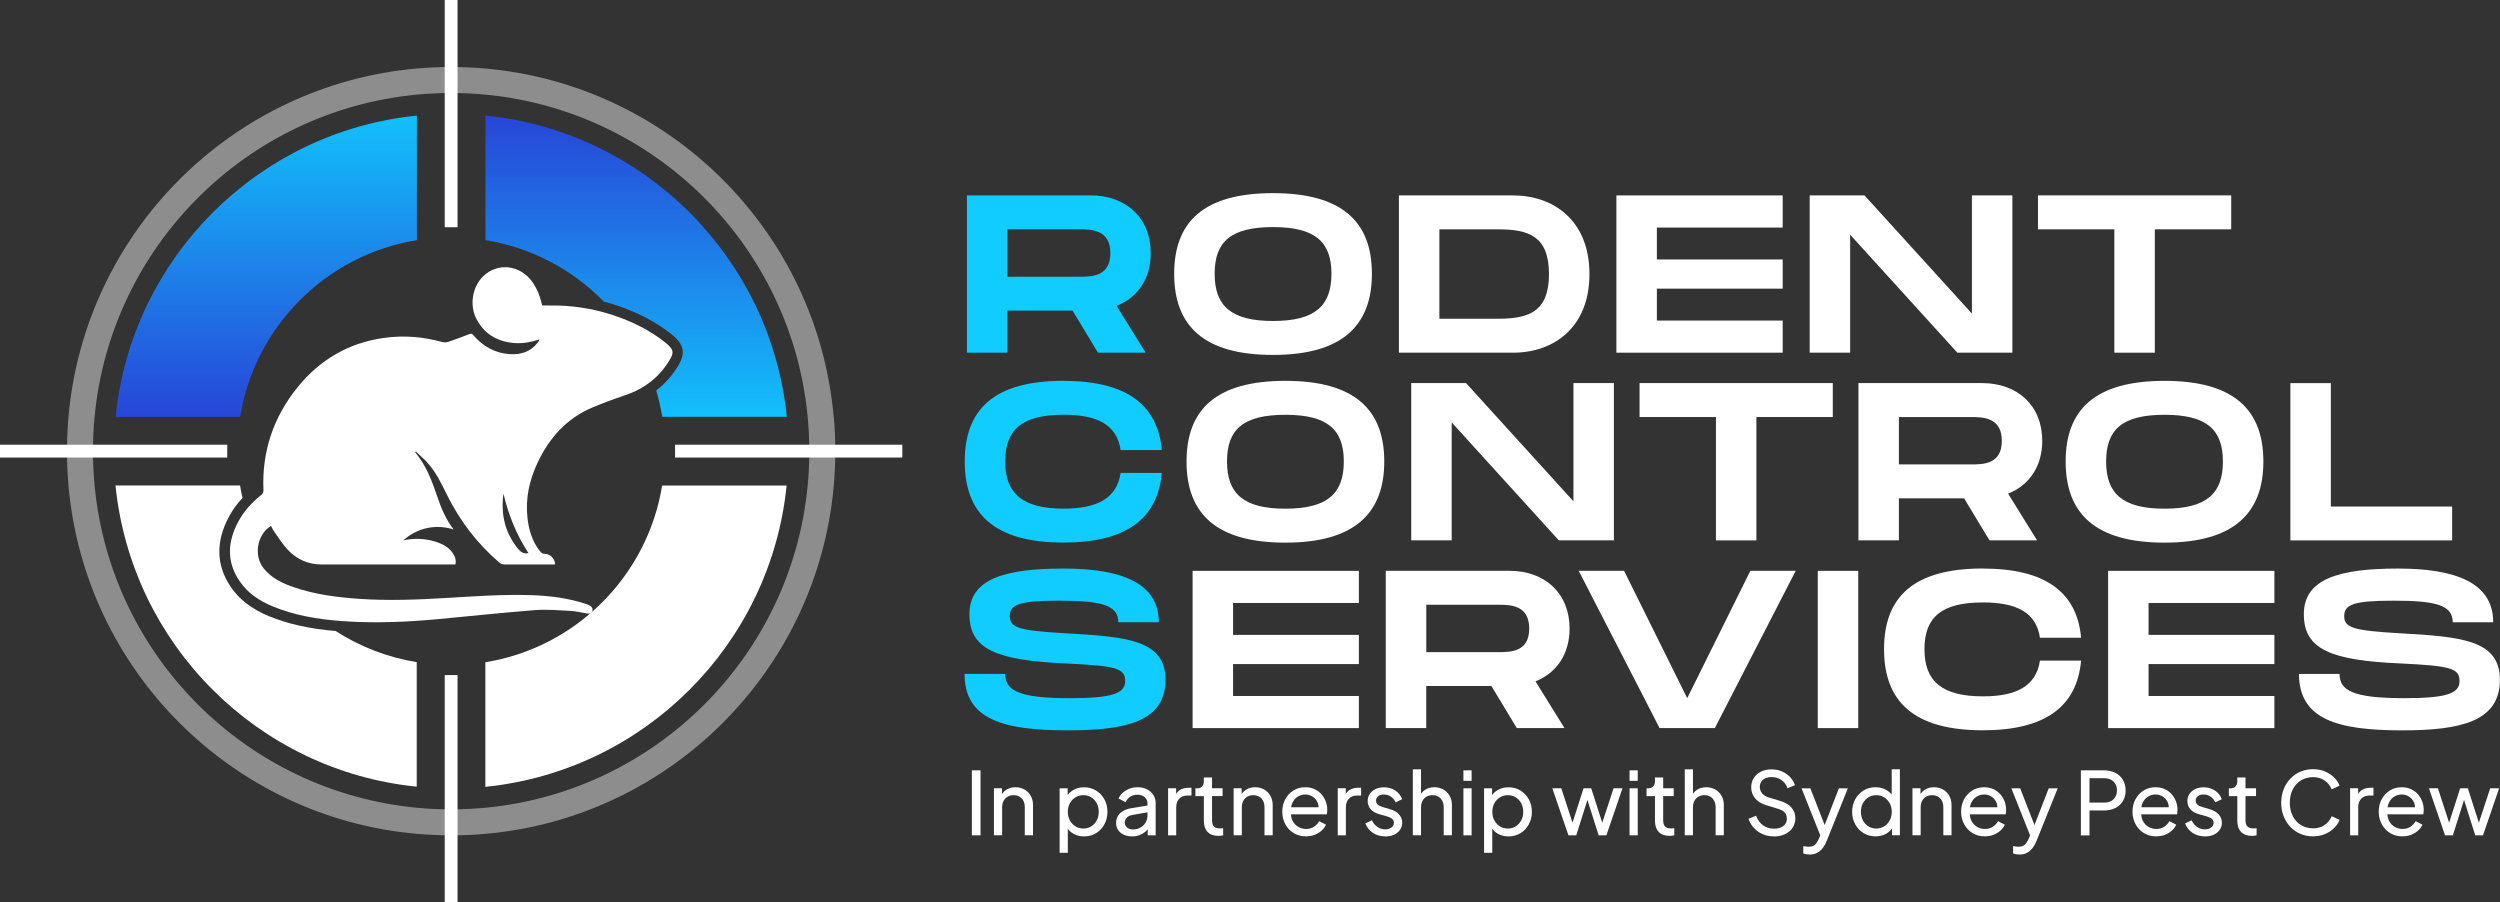 <?xml version="1.0" encoding="UTF-8"?>
<svg id="Layer_2" data-name="Layer 2" xmlns="http://www.w3.org/2000/svg" xmlns:xlink="http://www.w3.org/1999/xlink" viewBox="0 0 479.46 173.05">
  <rect x="0" y="0" width="479.46" height="173.05" fill="#333333" stroke="none"/>
  <defs>
    <style>
      .cls-1 {
        fill: #10ccff;
      }

      .cls-2 {
        fill: url(#linear-gradient-2);
      }

      .cls-3 {
        fill: #8d8d8e;
      }

      .cls-4 {
        fill: url(#linear-gradient);
      }

      .cls-5 {
        fill: #fff;
      }
    </style>
    <linearGradient id="linear-gradient" x1="122" y1="9.15" x2="122" y2="85.68" gradientUnits="userSpaceOnUse">
      <stop offset="0" stop-color="#2c2acf"/>
      <stop offset="1" stop-color="#10ccff"/>
    </linearGradient>
    <linearGradient id="linear-gradient-2" x1="51.06" y1="2153.65" x2="51.06" y2="2230.18" gradientTransform="translate(0 2246.61) scale(1 -1)" xlink:href="#linear-gradient"/>
  </defs>
  <g id="Layer_2-2" data-name="Layer 2">
    <g>
      <g>
        <path class="cls-1" d="M214.15,58.67l5.56,8.96h-9.14l-4.87-8.06h-12.5v8.06h-7.76v-30.16h23.7c6.85,0,11.55,4.35,11.55,11.07,0,4.91-2.5,8.53-6.55,10.13ZM193.21,53.07h13.79c2.33,0,5.95,0,5.95-4.52s-3.62-4.57-5.95-4.57h-13.79v9.09Z"/>
        <path class="cls-5" d="M225.19,52.51c0-10,5.69-15.47,18.96-15.47s18.96,5.52,18.96,15.47-5.73,15.56-18.96,15.56-18.96-5.52-18.96-15.56ZM255.35,52.51c0-6.12-3.1-8.96-11.2-8.96s-11.2,2.8-11.2,8.96,3.15,9.05,11.2,9.05,11.2-2.89,11.2-9.05Z"/>
        <path class="cls-5" d="M304.83,52.56c0,10.26-6.85,15.08-14.65,15.08h-21.89v-30.16h21.89c7.8,0,14.65,4.83,14.65,15.08ZM297.07,52.56c0-7.33-3.96-8.58-9.82-8.58h-11.2v17.15h11.2c5.86,0,9.82-1.25,9.82-8.57Z"/>
        <path class="cls-5" d="M317.76,43.64v6.12h24.13v5.6h-24.13v6.12h24.13v6.16h-31.89v-30.16h31.89v6.16h-24.13Z"/>
        <path class="cls-5" d="M385.94,37.47v30.16h-10.56l-20.55-22.62v22.62h-7.76v-30.16h10.51l20.6,22.67v-22.67h7.76Z"/>
        <path class="cls-5" d="M427.91,43.98h-14.65v23.66h-7.76v-23.66h-14.65v-6.51h37.06v6.51Z"/>
        <path class="cls-1" d="M203.98,73.04c12.02,0,18.06,4.57,18.83,13.27h-7.89c-.73-4.87-4.48-6.77-10.95-6.77-7.89,0-11.2,2.8-11.2,8.96s3.36,9.05,11.2,9.05c6.42,0,10.21-1.94,10.95-6.85h7.89c-.78,8.75-6.81,13.36-18.83,13.36-13.27,0-18.96-5.52-18.96-15.56s5.69-15.47,18.96-15.47Z"/>
        <path class="cls-5" d="M227.56,88.51c0-10,5.69-15.47,18.96-15.47s18.96,5.52,18.96,15.47-5.73,15.56-18.96,15.56-18.96-5.52-18.96-15.56ZM257.72,88.51c0-6.12-3.1-8.96-11.2-8.96s-11.2,2.8-11.2,8.96,3.15,9.05,11.2,9.05,11.2-2.89,11.2-9.05Z"/>
        <path class="cls-5" d="M309.52,73.47v30.16h-10.56l-20.55-22.62v22.62h-7.76v-30.16h10.51l20.6,22.67v-22.67h7.76Z"/>
        <path class="cls-5" d="M351.5,79.98h-14.65v23.66h-7.76v-23.66h-14.65v-6.51h37.06v6.51Z"/>
        <path class="cls-5" d="M385.12,94.67l5.56,8.96h-9.13l-4.87-8.06h-12.5v8.06h-7.76v-30.16h23.7c6.85,0,11.55,4.35,11.55,11.07,0,4.91-2.5,8.53-6.55,10.13ZM364.18,89.07h13.79c2.33,0,5.95,0,5.95-4.52s-3.62-4.57-5.95-4.57h-13.79v9.09Z"/>
        <path class="cls-5" d="M396.16,88.51c0-10,5.69-15.47,18.96-15.47s18.96,5.52,18.96,15.47-5.73,15.56-18.96,15.56-18.96-5.52-18.96-15.56ZM426.32,88.51c0-6.12-3.1-8.96-11.2-8.96s-11.2,2.8-11.2,8.96,3.15,9.05,11.2,9.05,11.2-2.89,11.2-9.05Z"/>
        <path class="cls-5" d="M470.28,97.13v6.51h-31.02v-30.16h7.76v23.66h23.27Z"/>
        <path class="cls-1" d="M192.78,129.25c0,3.19,2.59,4.65,12.41,4.65,8.14,0,10.6-.91,10.6-3.27,0-2.5-1.72-2.93-11.51-3.4-13.14-.6-18.36-2.67-18.36-9.44s6.77-8.75,18.05-8.75,18.27,2.84,18.27,10.3h-7.76c0-3.32-3.32-4.14-11.38-4.14-7.63,0-9.44.73-9.44,2.97s1.81,2.76,10.6,3.28c11.89.65,19.26,1.29,19.26,8.92,0,8.06-7.63,9.7-18.79,9.7-12.37,0-19.74-2.11-19.74-10.82h7.76Z"/>
        <path class="cls-5" d="M236.48,115.64v6.12h24.13v5.6h-24.13v6.12h24.13v6.16h-31.89v-30.16h31.89v6.16h-24.13Z"/>
        <path class="cls-5" d="M294.48,130.67l5.56,8.96h-9.14l-4.87-8.06h-12.5v8.06h-7.76v-30.16h23.7c6.85,0,11.55,4.35,11.55,11.07,0,4.91-2.5,8.53-6.55,10.13ZM273.54,125.07h13.79c2.33,0,5.95,0,5.95-4.52s-3.62-4.57-5.95-4.57h-13.79v9.09Z"/>
        <path class="cls-5" d="M344.39,109.47l-15.51,30.16h-10.6l-15.51-30.16h8.7l12.11,24.43,12.11-24.43h8.7Z"/>
        <path class="cls-5" d="M356.38,139.64h-7.76v-30.16h7.76v30.16Z"/>
        <path class="cls-5" d="M380.29,109.04c12.02,0,18.06,4.57,18.83,13.27h-7.89c-.73-4.87-4.48-6.77-10.95-6.77-7.89,0-11.2,2.8-11.2,8.96s3.36,9.05,11.2,9.05c6.42,0,10.21-1.94,10.95-6.85h7.89c-.78,8.75-6.81,13.36-18.83,13.36-13.27,0-18.96-5.52-18.96-15.56s5.69-15.47,18.96-15.47Z"/>
        <path class="cls-5" d="M412.06,115.64v6.12h24.13v5.6h-24.13v6.12h24.13v6.16h-31.89v-30.16h31.89v6.16h-24.13Z"/>
        <path class="cls-5" d="M448.69,129.25c0,3.19,2.59,4.65,12.41,4.65,8.14,0,10.6-.91,10.6-3.27,0-2.5-1.72-2.93-11.5-3.4-13.14-.6-18.36-2.67-18.36-9.44s6.76-8.75,18.05-8.75,18.27,2.84,18.27,10.3h-7.76c0-3.32-3.32-4.14-11.38-4.14-7.63,0-9.44.73-9.44,2.97s1.81,2.76,10.6,3.28c11.89.65,19.26,1.29,19.26,8.92,0,8.06-7.63,9.7-18.79,9.7-12.37,0-19.74-2.11-19.74-10.82h7.76Z"/>
      </g>
      <g>
        <path class="cls-5" d="M186.39,160.2v-12.46h1.66v12.46h-1.66Z"/>
        <path class="cls-5" d="M190.62,160.2v-9.02h1.54v1.76l-.25-.15c.22-.57.58-1.01,1.08-1.33s1.08-.48,1.75-.48,1.22.15,1.73.43c.51.29.91.69,1.2,1.2.29.51.44,1.09.44,1.74v5.84h-1.57v-5.34c0-.5-.09-.93-.27-1.27-.18-.35-.43-.61-.76-.8-.33-.19-.71-.28-1.13-.28s-.8.09-1.13.28c-.33.19-.59.46-.78.81-.19.35-.28.77-.28,1.26v5.34h-1.57Z"/>
        <path class="cls-5" d="M203.22,163.55v-12.36h1.54v1.94l-.2-.38c.33-.54.79-.96,1.37-1.28.58-.32,1.24-.48,1.99-.48.85,0,1.61.21,2.28.62.67.41,1.21.97,1.6,1.68.39.71.59,1.51.59,2.42s-.2,1.68-.59,2.39c-.39.71-.92,1.28-1.6,1.69-.67.41-1.44.62-2.3.62-.72,0-1.39-.16-1.98-.48s-1.06-.78-1.38-1.38l.25-.27v5.27h-1.57ZM207.78,158.9c.57,0,1.07-.14,1.51-.42.44-.28.79-.66,1.05-1.15.26-.48.38-1.03.38-1.63s-.13-1.16-.38-1.64c-.26-.48-.6-.86-1.05-1.14-.44-.28-.95-.42-1.51-.42s-1.08.14-1.53.42c-.45.28-.81.66-1.07,1.14-.26.48-.39,1.03-.39,1.64s.13,1.15.39,1.63c.26.49.62.87,1.07,1.15s.96.42,1.53.42Z"/>
        <path class="cls-5" d="M217.07,160.4c-.59,0-1.12-.11-1.57-.33-.46-.22-.81-.52-1.07-.9s-.38-.83-.38-1.33.11-.91.32-1.3.54-.71.98-.98,1-.46,1.66-.57l3.33-.55v1.3l-2.98.52c-.58.1-1,.28-1.26.54s-.39.59-.39.98c0,.37.15.67.44.92.3.25.67.37,1.11.37.57,0,1.06-.12,1.48-.36.42-.24.74-.57.98-.98.23-.41.35-.86.35-1.35v-2.31c0-.49-.18-.89-.54-1.2-.36-.31-.83-.46-1.42-.46-.51,0-.97.13-1.36.4-.4.27-.69.61-.88,1.04l-1.35-.7c.17-.41.43-.78.8-1.11.37-.33.8-.59,1.29-.78.49-.19,1-.28,1.54-.28.69,0,1.3.13,1.82.39.52.26.93.63,1.23,1.1s.44,1,.44,1.61v6.12h-1.52v-1.71l.28.12c-.19.35-.45.66-.78.93-.33.27-.71.48-1.14.64-.43.15-.9.23-1.41.23Z"/>
        <path class="cls-5" d="M224.02,160.2v-9.02h1.54v1.66l-.17-.23c.21-.51.54-.89.97-1.15.43-.25.96-.38,1.59-.38h.55v1.49h-.79c-.64,0-1.15.2-1.54.59-.39.39-.59.95-.59,1.67v5.37h-1.57Z"/>
        <path class="cls-5" d="M233.64,160.3c-.88,0-1.56-.25-2.04-.75s-.72-1.21-.72-2.12v-4.75h-1.62v-1.49h.33c.4,0,.72-.12.95-.37.23-.25.34-.57.34-.97v-.74h1.57v2.07h2.02v1.49h-2.02v4.7c0,.3.05.56.14.79s.25.4.48.53c.22.13.52.19.89.19.08,0,.18,0,.29-.02.12-.01.23-.02.33-.03v1.37c-.15.03-.31.06-.48.08s-.33.03-.45.03Z"/>
        <path class="cls-5" d="M236.59,160.2v-9.02h1.54v1.76l-.25-.15c.22-.57.58-1.01,1.08-1.33s1.08-.48,1.75-.48,1.22.15,1.73.43c.51.29.91.69,1.2,1.2.29.51.44,1.09.44,1.74v5.84h-1.57v-5.34c0-.5-.09-.93-.27-1.27-.18-.35-.43-.61-.76-.8-.33-.19-.71-.28-1.13-.28s-.8.09-1.13.28c-.33.19-.59.46-.78.81-.19.35-.28.77-.28,1.26v5.34h-1.57Z"/>
        <path class="cls-5" d="M250.45,160.4c-.87,0-1.65-.21-2.33-.62s-1.22-.98-1.61-1.7c-.39-.72-.59-1.52-.59-2.42s.2-1.71.59-2.41c.39-.7.91-1.26,1.57-1.66.66-.41,1.41-.61,2.24-.61.67,0,1.26.12,1.78.36s.96.56,1.32.97c.36.41.64.87.84,1.39.19.52.29,1.06.29,1.61,0,.13,0,.27-.02.42-.02.15-.04.29-.06.44h-7.39v-1.35h6.49l-.75.6c.11-.58.06-1.1-.15-1.56-.21-.46-.52-.82-.94-1.09s-.88-.4-1.4-.4-1,.14-1.44.41c-.44.27-.77.66-1.01,1.15-.24.49-.34,1.08-.29,1.76-.04.66.06,1.24.31,1.73.25.5.61.88,1.07,1.15.46.27.97.41,1.51.41.6,0,1.11-.14,1.52-.42s.75-.64,1-1.07l1.3.67c-.18.41-.45.79-.83,1.13-.37.34-.82.61-1.33.81-.51.2-1.08.3-1.69.3Z"/>
        <path class="cls-5" d="M256.56,160.2v-9.02h1.54v1.66l-.17-.23c.21-.51.54-.89.97-1.15.43-.25.96-.38,1.59-.38h.55v1.49h-.79c-.64,0-1.15.2-1.54.59-.39.39-.59.95-.59,1.67v5.37h-1.57Z"/>
        <path class="cls-5" d="M265.66,160.4c-.9,0-1.69-.22-2.36-.67-.67-.45-1.15-1.05-1.44-1.81l1.25-.6c.26.54.61.96,1.05,1.27.45.31.94.47,1.49.47.48,0,.88-.12,1.2-.35.32-.23.48-.54.48-.92,0-.27-.08-.48-.23-.64-.15-.16-.33-.29-.54-.38-.21-.09-.4-.16-.59-.21l-1.35-.38c-.8-.22-1.39-.55-1.76-1-.37-.44-.56-.95-.56-1.53,0-.54.14-1,.41-1.4.27-.4.65-.71,1.12-.93.47-.22,1.01-.33,1.6-.33.79,0,1.5.2,2.13.6.63.4,1.08.96,1.35,1.69l-1.27.59c-.2-.47-.5-.84-.9-1.1-.4-.27-.85-.4-1.35-.4-.46,0-.82.11-1.09.33s-.4.51-.4.87c0,.25.07.45.2.61s.3.28.48.37c.19.08.37.15.55.21l1.47.44c.74.21,1.31.54,1.71.99.41.45.61.98.61,1.61,0,.5-.14.95-.42,1.35s-.66.71-1.15.94c-.49.22-1.06.33-1.71.33Z"/>
        <path class="cls-5" d="M270.96,160.2v-12.66h1.57v5.4l-.28-.15c.22-.57.58-1.01,1.08-1.33s1.08-.48,1.75-.48,1.22.15,1.73.43c.51.29.91.69,1.2,1.2.29.51.44,1.09.44,1.74v5.84h-1.57v-5.34c0-.5-.09-.93-.28-1.27-.18-.35-.44-.61-.76-.8-.32-.19-.7-.28-1.12-.28s-.79.09-1.12.28c-.33.19-.6.46-.79.81-.19.35-.28.77-.28,1.26v5.34h-1.57Z"/>
        <path class="cls-5" d="M280.66,149.75v-2.01h1.57v2.01h-1.57ZM280.66,160.2v-9.02h1.57v9.02h-1.57Z"/>
        <path class="cls-5" d="M284.62,163.55v-12.36h1.54v1.94l-.2-.38c.33-.54.79-.96,1.37-1.28.58-.32,1.24-.48,1.99-.48.85,0,1.61.21,2.28.62.67.41,1.21.97,1.6,1.68.39.71.59,1.51.59,2.42s-.2,1.68-.59,2.39c-.39.71-.92,1.28-1.6,1.69-.67.41-1.44.62-2.3.62-.72,0-1.39-.16-1.98-.48s-1.06-.78-1.38-1.38l.25-.27v5.27h-1.57ZM289.19,158.9c.57,0,1.07-.14,1.51-.42.44-.28.79-.66,1.05-1.15.26-.48.38-1.03.38-1.63s-.13-1.16-.38-1.64c-.26-.48-.6-.86-1.05-1.14-.44-.28-.95-.42-1.51-.42s-1.08.14-1.53.42c-.45.28-.81.66-1.07,1.14-.26.48-.39,1.03-.39,1.64s.13,1.15.39,1.63c.26.49.62.87,1.07,1.15s.96.42,1.53.42Z"/>
        <path class="cls-5" d="M300.8,160.2l-3.09-9.02h1.72l2.46,7.54-.6-.02,2.41-7.53h1.47l2.41,7.53-.6.02,2.48-7.54h1.71l-3.09,9.02h-1.49l-2.38-7.53h.47l-2.38,7.53h-1.49Z"/>
        <path class="cls-5" d="M312.52,149.75v-2.01h1.57v2.01h-1.57ZM312.52,160.2v-9.02h1.57v9.02h-1.57Z"/>
        <path class="cls-5" d="M320.16,160.3c-.88,0-1.56-.25-2.04-.75s-.72-1.21-.72-2.12v-4.75h-1.62v-1.49h.33c.4,0,.72-.12.95-.37.23-.25.34-.57.34-.97v-.74h1.57v2.07h2.02v1.49h-2.02v4.7c0,.3.05.56.14.79s.25.4.48.53c.22.13.52.19.89.19.08,0,.18,0,.29-.02.12-.01.23-.02.33-.03v1.37c-.15.03-.31.06-.48.08s-.33.03-.45.03Z"/>
        <path class="cls-5" d="M323.11,160.2v-12.66h1.57v5.4l-.28-.15c.22-.57.58-1.01,1.08-1.33s1.08-.48,1.75-.48,1.22.15,1.73.43c.51.29.91.69,1.2,1.2.29.51.44,1.09.44,1.74v5.84h-1.57v-5.34c0-.5-.09-.93-.28-1.27-.18-.35-.44-.61-.76-.8-.32-.19-.7-.28-1.12-.28s-.79.09-1.12.28c-.33.19-.6.46-.79.81-.19.35-.28.77-.28,1.26v5.34h-1.57Z"/>
        <path class="cls-5" d="M340.17,160.4c-.78,0-1.5-.15-2.16-.44s-1.22-.7-1.67-1.21c-.46-.51-.79-1.09-1-1.72l1.44-.59c.3.8.75,1.42,1.35,1.85.6.43,1.3.64,2.1.64.49,0,.92-.08,1.29-.23.37-.16.65-.38.86-.66.21-.28.31-.62.31-1,0-.52-.15-.94-.44-1.24-.3-.3-.73-.54-1.3-.7l-2.29-.7c-.9-.28-1.6-.72-2.08-1.31-.48-.6-.73-1.29-.73-2.08,0-.68.17-1.28.5-1.8s.79-.93,1.38-1.22,1.25-.44,2-.44,1.42.13,2.03.4,1.12.63,1.55,1.08c.42.45.74.97.94,1.55l-1.42.59c-.26-.69-.65-1.22-1.2-1.59-.54-.37-1.17-.55-1.88-.55-.45,0-.84.08-1.18.23-.34.15-.6.37-.79.66-.18.29-.28.62-.28,1,0,.46.15.86.44,1.22s.73.63,1.32.82l2.09.62c.98.3,1.72.73,2.22,1.29.5.56.75,1.25.75,2.07,0,.68-.18,1.28-.53,1.81-.35.52-.84.93-1.46,1.23-.62.3-1.34.44-2.17.44Z"/>
        <path class="cls-5" d="M347.01,163.88c-.2,0-.4-.02-.6-.05-.2-.03-.39-.09-.57-.17v-1.39c.12.02.28.05.46.08.18.03.37.04.54.04.52,0,.92-.11,1.2-.34.27-.23.53-.62.78-1.18l.57-1.35-.03,1.35-3.85-9.68h1.69l2.99,7.69h-.5l2.98-7.69h1.72l-4.06,10.09c-.19.48-.43.92-.73,1.32-.3.4-.66.72-1.08.95-.42.23-.93.34-1.51.34Z"/>
        <path class="cls-5" d="M359.7,160.4c-.85,0-1.61-.21-2.29-.62s-1.22-.98-1.61-1.69c-.39-.71-.59-1.51-.59-2.39s.2-1.71.59-2.42c.4-.71.93-1.27,1.6-1.68s1.43-.62,2.29-.62c.75,0,1.41.16,1.99.48.58.32,1.04.74,1.37,1.28l-.25.38v-5.59h1.57v12.66h-1.52v-1.92l.2.27c-.31.6-.77,1.06-1.36,1.38s-1.26.48-2,.48ZM359.84,158.9c.56,0,1.06-.14,1.51-.42s.81-.66,1.07-1.15c.26-.48.39-1.03.39-1.63s-.13-1.16-.39-1.64c-.26-.48-.62-.86-1.07-1.14-.45-.28-.96-.42-1.51-.42s-1.06.14-1.51.42c-.45.28-.81.66-1.06,1.14-.26.48-.38,1.03-.38,1.64s.13,1.15.38,1.63c.26.49.61.87,1.05,1.15.45.28.95.42,1.52.42Z"/>
        <path class="cls-5" d="M366.78,160.2v-9.02h1.54v1.76l-.25-.15c.22-.57.58-1.01,1.08-1.33s1.08-.48,1.75-.48,1.22.15,1.73.43c.51.29.91.69,1.2,1.2.29.51.44,1.09.44,1.74v5.84h-1.57v-5.34c0-.5-.09-.93-.27-1.27-.18-.35-.43-.61-.76-.8-.33-.19-.71-.28-1.13-.28s-.8.09-1.13.28c-.33.19-.59.46-.78.81-.19.35-.28.77-.28,1.26v5.34h-1.57Z"/>
        <path class="cls-5" d="M380.64,160.4c-.87,0-1.65-.21-2.33-.62s-1.22-.98-1.61-1.7c-.39-.72-.59-1.52-.59-2.42s.2-1.71.59-2.41c.39-.7.91-1.26,1.57-1.66.66-.41,1.41-.61,2.24-.61.67,0,1.26.12,1.78.36s.96.56,1.32.97c.36.41.64.87.84,1.39.19.52.29,1.06.29,1.61,0,.13,0,.27-.02.42-.02.15-.04.29-.06.44h-7.39v-1.35h6.49l-.75.6c.11-.58.06-1.1-.15-1.56-.21-.46-.52-.82-.94-1.09s-.88-.4-1.4-.4-1,.14-1.44.41c-.44.27-.77.66-1.01,1.15-.24.49-.34,1.08-.29,1.76-.04.66.06,1.24.31,1.73.25.5.61.88,1.07,1.15.46.27.97.41,1.51.41.6,0,1.11-.14,1.52-.42s.75-.64,1-1.07l1.3.67c-.18.41-.45.79-.83,1.13-.37.34-.82.61-1.33.81-.51.2-1.08.3-1.69.3Z"/>
        <path class="cls-5" d="M387.25,163.88c-.2,0-.4-.02-.6-.05-.2-.03-.39-.09-.57-.17v-1.39c.12.02.28.05.46.08.18.03.37.04.54.04.52,0,.92-.11,1.2-.34.27-.23.53-.62.78-1.18l.57-1.35-.03,1.35-3.85-9.68h1.69l2.99,7.69h-.5l2.98-7.69h1.72l-4.06,10.09c-.19.48-.43.92-.73,1.32-.3.4-.66.72-1.08.95-.42.23-.93.34-1.51.34Z"/>
        <path class="cls-5" d="M399.08,160.2v-12.46h4.42c.83,0,1.55.16,2.17.47.62.31,1.11.76,1.46,1.34.35.58.53,1.27.53,2.06s-.18,1.46-.53,2.03c-.35.57-.84,1.02-1.46,1.33-.62.31-1.35.47-2.18.47h-2.76v4.77h-1.66ZM400.73,153.93h2.81c.49,0,.92-.09,1.29-.28.37-.19.65-.46.86-.82.21-.36.31-.77.31-1.24s-.1-.9-.31-1.25c-.21-.35-.49-.62-.86-.81-.37-.19-.8-.28-1.29-.28h-2.81v4.68Z"/>
        <path class="cls-5" d="M413.51,160.4c-.87,0-1.65-.21-2.33-.62s-1.22-.98-1.61-1.7c-.39-.72-.59-1.52-.59-2.42s.2-1.71.59-2.41c.39-.7.91-1.26,1.57-1.66.66-.41,1.41-.61,2.24-.61.67,0,1.26.12,1.78.36s.96.56,1.32.97c.36.41.64.87.84,1.39.19.52.29,1.06.29,1.61,0,.13,0,.27-.02.42-.02.15-.04.29-.06.44h-7.39v-1.35h6.49l-.75.6c.11-.58.06-1.1-.15-1.56-.21-.46-.52-.82-.94-1.09s-.88-.4-1.4-.4-1,.14-1.44.41c-.44.27-.77.66-1.01,1.15-.24.49-.34,1.08-.29,1.76-.04.66.06,1.24.31,1.73.25.5.61.88,1.07,1.15.46.27.97.41,1.51.41.6,0,1.11-.14,1.52-.42s.75-.64,1-1.07l1.3.67c-.18.41-.45.79-.83,1.13-.37.34-.82.61-1.33.81-.51.2-1.08.3-1.69.3Z"/>
        <path class="cls-5" d="M422.86,160.4c-.9,0-1.69-.22-2.36-.67-.67-.45-1.15-1.05-1.44-1.81l1.25-.6c.26.54.61.96,1.05,1.27.45.31.94.47,1.49.47.48,0,.88-.12,1.2-.35.32-.23.48-.54.48-.92,0-.27-.08-.48-.23-.64-.15-.16-.33-.29-.54-.38-.21-.09-.4-.16-.59-.21l-1.35-.38c-.8-.22-1.39-.55-1.76-1-.37-.44-.56-.95-.56-1.53,0-.54.14-1,.41-1.4.27-.4.65-.71,1.12-.93.47-.22,1.01-.33,1.6-.33.79,0,1.5.2,2.13.6.63.4,1.08.96,1.35,1.69l-1.27.59c-.2-.47-.5-.84-.9-1.1-.4-.27-.85-.4-1.35-.4-.46,0-.82.11-1.09.33s-.4.51-.4.87c0,.25.07.45.2.61s.3.28.48.37c.19.08.37.15.55.21l1.47.44c.74.21,1.31.54,1.71.99.41.45.61.98.61,1.61,0,.5-.14.95-.42,1.35s-.66.71-1.15.94c-.49.22-1.06.33-1.71.33Z"/>
        <path class="cls-5" d="M431.84,160.3c-.88,0-1.56-.25-2.04-.75s-.72-1.21-.72-2.12v-4.75h-1.62v-1.49h.33c.4,0,.72-.12.95-.37.23-.25.34-.57.34-.97v-.74h1.57v2.07h2.02v1.49h-2.02v4.7c0,.3.05.56.14.79s.25.4.48.53c.22.13.52.19.89.19.08,0,.18,0,.29-.02.12-.01.23-.02.33-.03v1.37c-.15.03-.31.06-.48.08s-.33.03-.45.03Z"/>
        <path class="cls-5" d="M443.62,160.4c-.88,0-1.7-.16-2.44-.48s-1.39-.77-1.94-1.35c-.55-.58-.97-1.26-1.28-2.04-.31-.78-.46-1.63-.46-2.56s.15-1.79.46-2.58c.31-.78.73-1.46,1.28-2.04.55-.58,1.19-1.03,1.93-1.35s1.56-.48,2.45-.48,1.63.15,2.32.45c.69.3,1.27.69,1.74,1.17.47.48.81.99,1.01,1.54l-1.51.7c-.29-.7-.74-1.27-1.35-1.7s-1.35-.64-2.21-.64-1.64.21-2.32.62-1.2.99-1.58,1.72-.57,1.59-.57,2.58.19,1.82.57,2.56.91,1.31,1.58,1.72c.67.41,1.45.62,2.32.62s1.59-.21,2.21-.64,1.06-.99,1.35-1.68l1.51.69c-.2.55-.54,1.06-1.01,1.54-.47.48-1.05.87-1.74,1.17-.69.3-1.46.45-2.32.45Z"/>
        <path class="cls-5" d="M450.71,160.2v-9.02h1.54v1.66l-.17-.23c.21-.51.54-.89.97-1.15.43-.25.96-.38,1.59-.38h.55v1.49h-.79c-.64,0-1.15.2-1.54.59-.39.39-.59.95-.59,1.67v5.37h-1.57Z"/>
        <path class="cls-5" d="M460.73,160.4c-.87,0-1.65-.21-2.33-.62s-1.22-.98-1.61-1.7c-.39-.72-.59-1.52-.59-2.42s.2-1.71.59-2.41c.39-.7.91-1.26,1.57-1.66.66-.41,1.41-.61,2.24-.61.67,0,1.26.12,1.78.36s.96.56,1.32.97c.36.41.64.87.84,1.39.19.52.29,1.06.29,1.61,0,.13,0,.27-.02.42-.02.15-.04.29-.06.44h-7.39v-1.35h6.49l-.75.6c.11-.58.06-1.1-.15-1.56-.21-.46-.52-.82-.94-1.09s-.88-.4-1.4-.4-1,.14-1.44.41c-.44.27-.77.66-1.01,1.15-.24.49-.34,1.08-.29,1.76-.04.66.06,1.24.31,1.73.25.5.61.88,1.07,1.15.46.27.97.41,1.51.41.6,0,1.11-.14,1.52-.42s.75-.64,1-1.07l1.3.67c-.18.41-.45.79-.83,1.13-.37.34-.82.61-1.33.81-.51.2-1.08.3-1.69.3Z"/>
        <path class="cls-5" d="M468.92,160.2l-3.09-9.02h1.72l2.46,7.54-.6-.02,2.41-7.53h1.47l2.41,7.53-.6.02,2.48-7.54h1.71l-3.09,9.02h-1.49l-2.38-7.53h.47l-2.38,7.53h-1.49Z"/>
      </g>
      <g>
        <path class="cls-5" d="M126.99,93.1c-2.81,17.37-16.53,31.1-33.91,33.91v23.89c30.47-3.07,54.71-27.31,57.78-57.78h-23.89l.02-.02Z"/>
        <path class="cls-5" d="M79.92,126.99v23.88c-30.46-3.07-54.7-27.31-57.77-57.77h23.89c.13.81.29,1.6.47,2.39-1.05,1.12-1.92,2.33-2.6,3.6-2.55,4.77-2.46,9.27.29,13.38,1.64,2.47,4.06,4.33,7.37,5.7,3.66,1.5,7.74,2.42,12.8,2.85,4.63,2.98,9.89,5.05,15.55,5.97Z"/>
        <path class="cls-4" d="M150.9,79.94h-23.89c-.28-1.73-.66-3.42-1.16-5.06,1.74-1.33,3.19-2.97,4.33-4.93,1.21-2.08.99-3.66-.74-5.29-.17-.16-.35-.32-.54-.47-3.05-2.43-6.58-4.28-10.78-5.67-.76-.25-1.54-.48-2.32-.68-5.98-6.12-13.87-10.36-22.7-11.79v-23.89h.02c30.47,3.08,54.7,27.3,57.78,57.78Z"/>
        <path class="cls-2" d="M22.17,79.95h23.89c2.81-17.37,16.53-31.1,33.89-33.89v-23.89c-30.47,3.07-54.71,27.31-57.78,57.78Z"/>
        <path class="cls-3" d="M159.89,79.95c-3.13-35.45-31.37-63.66-66.81-66.81-2.17-.18-4.36-.29-6.58-.29s-4.41.1-6.58.29c-35.43,3.13-63.66,31.37-66.79,66.81-.18,2.17-.29,4.36-.29,6.58s.1,4.41.29,6.58c3.13,35.45,31.37,63.68,66.81,66.81,2.17.18,4.36.29,6.58.29s4.41-.1,6.58-.29c35.45-3.13,63.68-31.37,66.81-66.81.18-2.17.29-4.36.29-6.58s-.1-4.41-.29-6.58h-.02ZM154.9,93.1c-3.11,32.7-29.11,58.7-61.81,61.81-2.17.2-4.36.31-6.58.31s-4.41-.1-6.58-.31c-32.68-3.11-58.7-29.11-61.79-61.81-.2-2.17-.31-4.36-.31-6.58s.1-4.43.31-6.58c3.11-32.68,29.11-58.7,61.79-61.79,2.17-.2,4.36-.31,6.58-.31s4.41.1,6.58.31c32.68,3.09,58.7,29.11,61.81,61.79.2,2.17.31,4.36.31,6.58s-.1,4.41-.31,6.58Z"/>
        <g>
          <rect class="cls-5" x="85.29" width="2.46" height="43.58"/>
          <rect class="cls-5" y="85.29" width="43.58" height="2.46"/>
          <rect class="cls-5" x="85.29" y="129.47" width="2.46" height="43.58"/>
          <rect class="cls-5" x="129.47" y="85.29" width="43.58" height="2.46"/>
        </g>
        <path class="cls-5" d="M79.61,86.73c2.11,2.5,3.24,5.49,4.26,8.53.74,2.21,1.64,4.35,3.12,6.27-4.29-1.3-7.69.34-9.63,2.09,2.13-.44,4.2-.36,6.22.29,1.44.46,2.73,1.15,3.49,2.56.29.55.43,1.12.27,1.79-1.45,0-2.89,0-4.32,0-7.1,0-14.2,0-21.3,0-2.59,0-4.77-.96-6.51-2.8-.99-1.05-1.77-2.31-2.62-3.49-.25-.34-.41-.74-.61-1.11-2.71,1.64-3.38,5.73-1.39,8.18,1.53,1.88,3.61,2.85,5.81,3.6,4.08,1.39,8.32,1.93,12.6,2.22,5.5.37,10.99.16,16.48-.17,5.43-.32,10.85-.72,16.29-.55,3.62.11,7.19.56,10.65,1.7.27.09.54.2.77.35.37.25.56.61.39,1.05-.17.44-.54.49-.96.42-1.08-.18-2.15-.44-3.24-.5-2.24-.12-4.51-.32-6.74-.15-6.14.48-12.27,1.13-18.41,1.71-6.31.59-12.63.86-18.96.37-4.42-.34-8.77-1.07-12.91-2.77-2.6-1.07-4.89-2.57-6.47-4.95-2.49-3.73-2.22-7.54-.19-11.33,1.08-2.01,2.59-3.67,4.38-5.09.34-.27.46-.54.44-.97-.31-7.41,1.92-14,6.57-19.74,4.31-5.3,9.85-8.53,16.66-9.45,3.75-.51,7.44-.2,11.08.81.37.1.84.07,1.21-.06,1.34-.45,2.67-.96,3.99-1.47.33-.13.5-.06.72.19,1.86,2.15,4.15,3.48,7.03,3.66,2.14.13,4.01-.45,5.36-2.24.08-.11.16-.23.23-.35.03-.04.02-.11.05-.22-1.57.5-3.14.81-4.75.68-3.25-.25-5.77-1.69-7.3-4.62-1.36-2.61-.8-6.09,1.24-8.13,2.77-2.77,7.18-2.27,9.53,1.09.81,1.16,1.34,2.45,1.68,3.82.05.2.1.39.16.64.47,0,.93,0,1.39,0,4.15-.06,8.2.53,12.15,1.83,3.69,1.22,7.12,2.91,10.17,5.34.14.11.28.24.41.36,1.06,1,1.13,1.55.38,2.82-1.99,3.39-4.88,5.61-8.59,6.86-2.15.72-4.28,1.5-6.37,2.39-4.88,2.09-8.18,5.79-10.41,10.52-1.59,3.36-2.37,6.89-1.95,10.62.26,2.31.9,4.49,2.37,6.35.26.33.51.55.99.55,1.03.02,1.83.87,1.96,1.99-.07.01-.14.04-.22.04-3.14,0-6.29-.01-9.43,0-.46,0-.8-.13-1.14-.43-4.23-3.64-7.52-7.99-9.99-12.97-1.08-2.18-2.12-4.39-3.8-6.2-.67-.72-1.43-1.37-2.14-2.06l-.13.12ZM101.35,106.08c-2.28-3.5-3.84-7.3-4.78-11.37-.07.33-.11.66-.13.98-.27,3.54.62,6.72,2.88,9.52.56.69,1.13,1.05,2.03.87Z"/>
      </g>
    </g>
  </g>
</svg>
